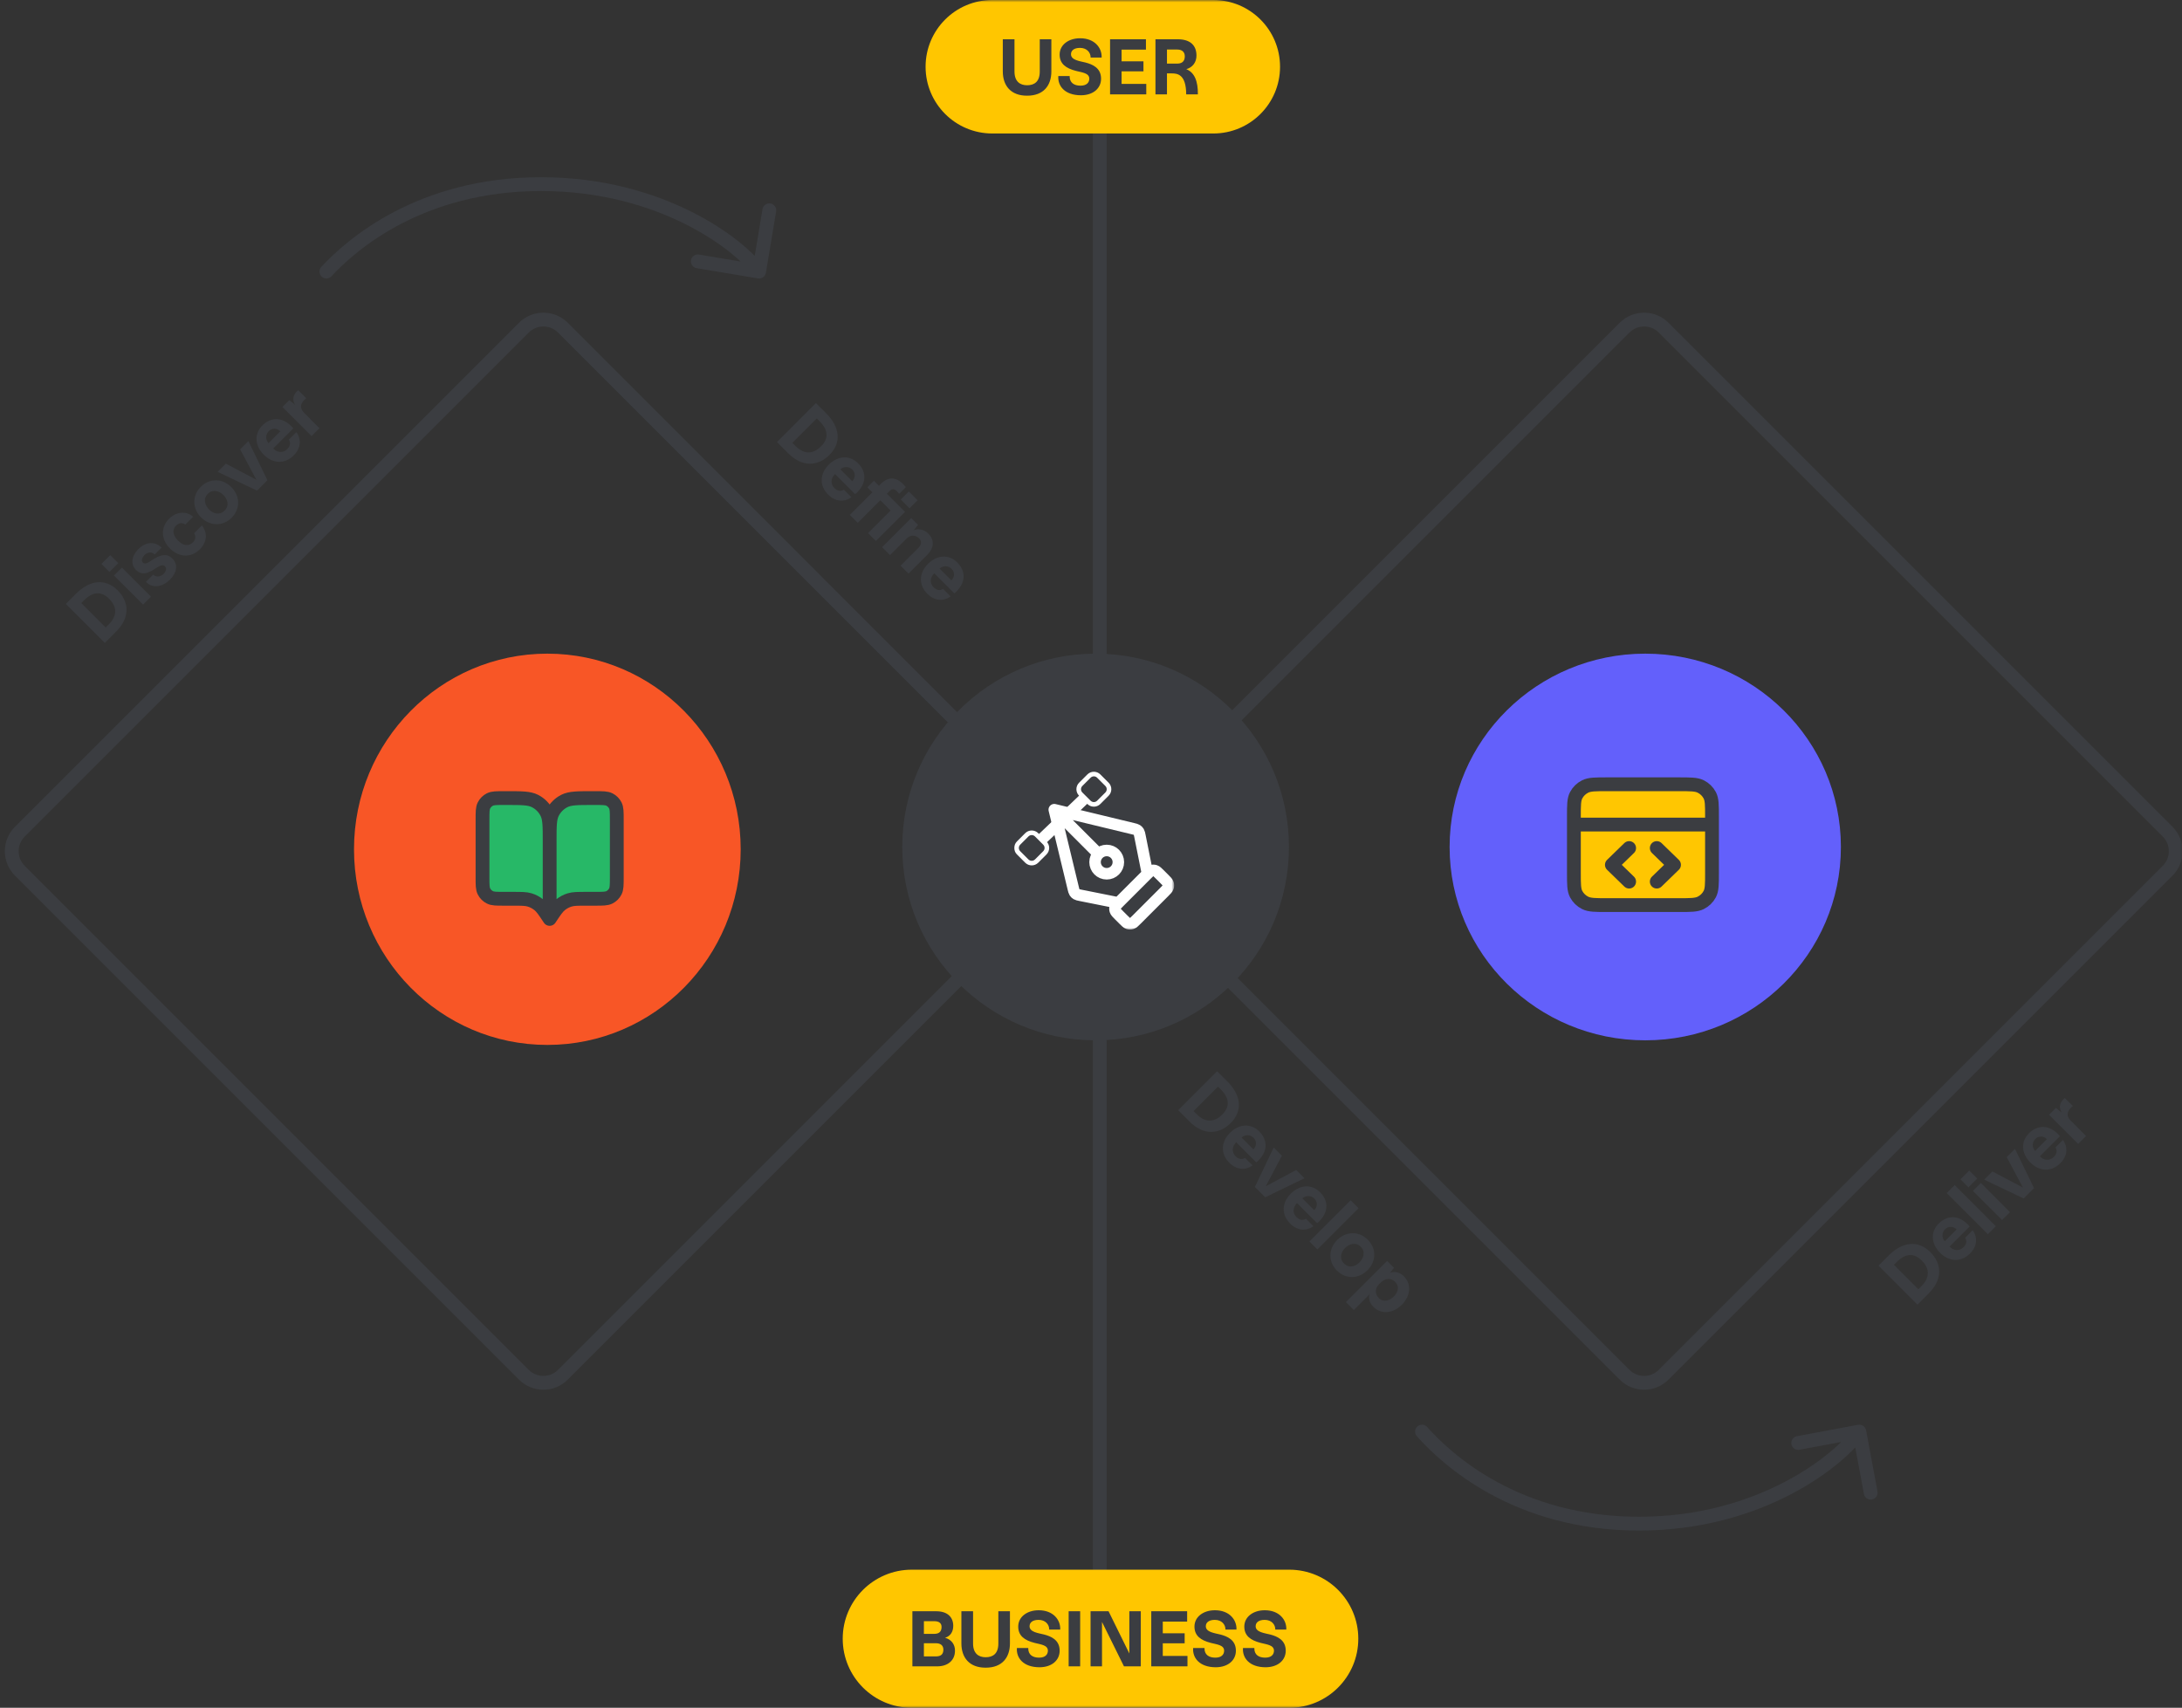 <svg width="474" height="371" viewBox="0 0 474 371" fill="none" xmlns="http://www.w3.org/2000/svg">
<rect x="0" y="0" width="474" height="371" fill="#333333" stroke="none"/>
<g clip-path="url(#clip0_609_218)">
<mask id="mask0_609_218" style="mask-type:luminance" maskUnits="userSpaceOnUse" x="0" y="0" width="474" height="371">
<path d="M474 0H0V371H474V0Z" fill="white"/>
</mask>
<g mask="url(#mask0_609_218)">
<path d="M231.769 180.672L122.282 71.184C119.939 68.841 116.14 68.841 113.796 71.184L4.309 180.672C1.966 183.015 1.966 186.814 4.309 189.157L113.796 298.645C116.14 300.988 119.939 300.988 122.282 298.645L231.769 189.157C234.113 186.814 234.113 183.015 231.769 180.672Z" stroke="#3B3D41" stroke-width="3"/>
<path d="M470.882 180.672L361.394 71.184C359.051 68.841 355.252 68.841 352.909 71.184L243.421 180.672C241.078 183.015 241.078 186.814 243.421 189.157L352.909 298.645C355.252 300.988 359.051 300.988 361.394 298.645L470.882 189.157C473.225 186.814 473.225 183.015 470.882 180.672Z" stroke="#3B3D41" stroke-width="3"/>
<path d="M238.901 29V341" stroke="#3B3D41" stroke-width="3" stroke-linecap="round"/>
<path d="M118.901 227C142.097 227 160.901 207.972 160.901 184.5C160.901 161.028 142.097 142 118.901 142C95.705 142 76.901 161.028 76.901 184.5C76.901 207.972 95.705 227 118.901 227Z" fill="#F85626"/>
<path d="M127.921 172.959C128.203 172.961 128.485 172.962 128.767 172.962C129.489 172.962 130.112 172.962 130.625 173.003C131.166 173.046 131.705 173.141 132.223 173.397C132.996 173.78 133.625 174.39 134.019 175.141C134.283 175.644 134.38 176.167 134.425 176.693C134.466 177.191 134.466 177.796 134.466 178.497V190.039C134.466 190.74 134.466 191.345 134.425 191.844C134.38 192.37 134.283 192.893 134.019 193.396C133.625 194.147 132.996 194.757 132.223 195.14C131.705 195.396 131.166 195.491 130.625 195.534C129.709 195.607 128.781 195.595 127.857 195.583C127.514 195.579 127.172 195.575 126.831 195.575C125.031 195.575 124.416 195.588 123.878 195.747C123.361 195.899 122.881 196.149 122.463 196.482C121.834 196.985 121.372 197.699 120.928 198.386C120.799 198.584 120.673 198.78 120.544 198.968C120.372 199.221 120.112 199.416 119.798 199.508C119.22 199.678 118.596 199.461 118.262 198.973C118.132 198.783 118.004 198.586 117.875 198.386C117.431 197.699 116.969 196.985 116.339 196.482C115.922 196.149 115.441 195.899 114.924 195.747C114.386 195.588 113.771 195.575 111.971 195.575C111.63 195.575 111.288 195.579 110.945 195.583C110.021 195.595 109.094 195.607 108.178 195.534C107.636 195.491 107.098 195.396 106.579 195.14C105.806 194.757 105.178 194.147 104.784 193.396C104.52 192.893 104.422 192.37 104.378 191.844C104.336 191.345 104.336 190.741 104.336 190.039V178.498C104.336 177.796 104.336 177.191 104.378 176.693C104.422 176.167 104.52 175.644 104.784 175.141C105.178 174.39 105.806 173.78 106.579 173.397C107.098 173.141 107.636 173.046 108.178 173.003C108.691 172.962 109.313 172.962 110.035 172.962C110.317 172.962 110.599 172.961 110.881 172.959C112.037 172.954 113.195 172.948 114.346 173.039C115.344 173.118 116.221 173.286 117.032 173.687C117.968 174.15 118.777 174.814 119.401 175.622C120.025 174.814 120.834 174.15 121.771 173.687C122.582 173.286 123.459 173.118 124.457 173.039C125.608 172.948 126.766 172.954 127.921 172.959Z" fill="#27B867"/>
<path d="M119.402 199.625L119.256 199.406C118.243 197.887 117.736 197.127 117.067 196.577C116.475 196.09 115.792 195.725 115.058 195.502C114.229 195.25 113.316 195.25 111.49 195.25H109.485C107.852 195.25 107.035 195.25 106.411 194.932C105.862 194.652 105.416 194.206 105.136 193.657C104.818 193.034 104.818 192.217 104.818 190.583V178.042C104.818 176.408 104.818 175.591 105.136 174.968C105.416 174.419 105.862 173.973 106.411 173.693C107.035 173.375 107.852 173.375 109.485 173.375H110.068C113.335 173.375 114.969 173.375 116.217 174.011C117.314 174.57 118.207 175.462 118.766 176.56C119.402 177.808 119.402 179.441 119.402 182.708M119.402 199.625V182.708M119.402 199.625L119.548 199.406C120.561 197.887 121.067 197.127 121.736 196.577C122.329 196.09 123.011 195.725 123.745 195.502C124.574 195.25 125.487 195.25 127.313 195.25H129.318C130.952 195.25 131.769 195.25 132.392 194.932C132.941 194.652 133.387 194.206 133.667 193.657C133.985 193.034 133.985 192.217 133.985 190.583V178.042C133.985 176.408 133.985 175.591 133.667 174.968C133.387 174.419 132.941 173.973 132.392 173.693C131.769 173.375 130.952 173.375 129.318 173.375H128.735C125.468 173.375 123.835 173.375 122.587 174.011C121.489 174.57 120.597 175.462 120.037 176.56C119.402 177.808 119.402 179.441 119.402 182.708" stroke="#3B3D41" stroke-width="3" stroke-linecap="round" stroke-linejoin="round"/>
<path d="M357.401 226C380.873 226 399.901 207.196 399.901 184C399.901 160.804 380.873 142 357.401 142C333.929 142 314.901 160.804 314.901 184C314.901 207.196 333.929 226 357.401 226Z" fill="#6360FB"/>
<path d="M365.901 170H348.901C345.588 170 342.901 172.686 342.901 176V191C342.901 194.314 345.588 197 348.901 197H365.901C369.215 197 371.901 194.314 371.901 191V176C371.901 172.686 369.215 170 365.901 170Z" fill="#FFC601"/>
<path d="M371.901 179.125H341.901M359.901 191.521L363.651 187.875L359.901 184.229M353.901 184.229L350.151 187.875L353.901 191.521M341.901 177.375V189.625C341.901 192.075 341.901 193.3 342.392 194.236C342.823 195.059 343.512 195.729 344.358 196.148C345.321 196.625 346.581 196.625 349.101 196.625H364.701C367.222 196.625 368.482 196.625 369.444 196.148C370.291 195.729 370.979 195.059 371.411 194.236C371.901 193.3 371.901 192.075 371.901 189.625V177.375C371.901 174.925 371.901 173.7 371.411 172.764C370.979 171.941 370.291 171.271 369.444 170.852C368.482 170.375 367.222 170.375 364.701 170.375H349.101C346.581 170.375 345.321 170.375 344.358 170.852C343.512 171.271 342.823 171.941 342.392 172.764C341.901 173.7 341.901 174.925 341.901 177.375Z" stroke="#3B3D41" stroke-width="3" stroke-linecap="round" stroke-linejoin="round"/>
<path d="M238 226C261.196 226 280 207.196 280 184C280 160.804 261.196 142 238 142C214.804 142 196 160.804 196 184C196 207.196 214.804 226 238 226Z" fill="#3B3D41"/>
<mask id="mask1_609_218" style="mask-type:luminance" maskUnits="userSpaceOnUse" x="220" y="167" width="35" height="35">
<path d="M220.5 167.5H254.5V201.5H220.5V167.5Z" fill="white" stroke="white"/>
</mask>
<g mask="url(#mask1_609_218)">
<path d="M249.273 189.819L247.628 181.593C247.536 181.134 247.49 180.904 247.379 180.717C247.28 180.552 247.145 180.411 246.983 180.306C246.801 180.187 246.573 180.132 246.117 180.022L229.021 175.895M229.021 175.895L233.147 192.992C233.257 193.447 233.312 193.675 233.431 193.858C233.537 194.019 233.677 194.154 233.843 194.253C234.03 194.365 234.259 194.411 234.719 194.503L242.944 196.148M229.021 175.895L238.623 185.497M246.908 199.779L252.904 193.782C253.406 193.281 253.656 193.03 253.75 192.741C253.833 192.487 253.833 192.213 253.75 191.959C253.656 191.67 253.406 191.419 252.904 190.918L251.971 189.985C251.47 189.484 251.219 189.233 250.93 189.139C250.676 189.056 250.402 189.056 250.148 189.139C249.859 189.233 249.608 189.484 249.107 189.985L243.111 195.981C242.609 196.483 242.359 196.733 242.265 197.022C242.182 197.276 242.182 197.55 242.265 197.805C242.359 198.094 242.609 198.344 243.111 198.846L244.044 199.779C244.545 200.28 244.796 200.531 245.085 200.625C245.339 200.707 245.613 200.707 245.867 200.625C246.156 200.531 246.407 200.28 246.908 199.779ZM242.944 187.287C242.944 188.685 241.811 189.819 240.413 189.819C239.015 189.819 237.881 188.685 237.881 187.287C237.881 185.889 239.015 184.755 240.413 184.755C241.811 184.755 242.944 185.889 242.944 187.287Z" stroke="white" stroke-width="2.5" stroke-linecap="round" stroke-linejoin="round"/>
<path d="M225.5 183.086L236.5 172.586" stroke="white" stroke-width="2.5" stroke-linecap="round" stroke-linejoin="round"/>
<path d="M234.768 170.389L236.561 168.596C237.146 168.01 238.096 168.01 238.682 168.596L240.475 170.389C241.061 170.974 241.061 171.924 240.475 172.51L238.682 174.303C238.096 174.889 237.146 174.889 236.561 174.303L234.768 172.51C234.182 171.924 234.182 170.974 234.768 170.389Z" fill="#3B3D41" stroke="white"/>
<path d="M221.268 183.146L223.061 181.353C223.646 180.768 224.596 180.768 225.182 181.353L226.975 183.146C227.561 183.732 227.561 184.682 226.975 185.268L225.182 187.061C224.596 187.646 223.646 187.646 223.061 187.061L221.268 185.268C220.682 184.682 220.682 183.732 221.268 183.146Z" fill="#3B3D41" stroke="white"/>
</g>
<path d="M280.066 341H198.066C189.782 341 183.066 347.716 183.066 356C183.066 364.284 189.782 371 198.066 371H280.066C288.351 371 295.066 364.284 295.066 356C295.066 347.716 288.351 341 280.066 341Z" fill="#FFC600"/>
<path d="M263.566 0H215.566C207.558 0 201.066 6.492 201.066 14.5C201.066 22.508 207.558 29 215.566 29H263.566C271.575 29 278.066 22.508 278.066 14.5C278.066 6.492 271.575 0 263.566 0Z" fill="#FFC600"/>
<path d="M228.389 8.529V15.513C228.389 18.555 226.715 20.787 223.133 20.787C219.533 20.805 217.841 18.555 217.841 15.513V8.529H220.379V15.531C220.379 17.691 221.567 18.519 223.115 18.519C224.681 18.519 225.869 17.763 225.869 15.531V8.529H228.389ZM234.831 20.697C231.249 20.697 229.737 18.627 229.899 16.521H232.365C232.329 17.979 233.337 18.609 234.723 18.609C236.091 18.609 236.631 17.889 236.631 17.097C236.631 15.873 235.083 15.747 233.751 15.405C231.555 14.847 230.187 13.857 230.187 11.859C230.187 9.699 232.185 8.295 234.651 8.313C237.765 8.313 239.403 10.383 239.313 12.507H236.919C236.937 11.409 236.091 10.401 234.615 10.401C233.283 10.401 232.653 10.995 232.653 11.787C232.653 13.083 234.615 13.281 235.821 13.587C237.243 13.965 239.187 14.703 239.187 17.097C239.187 19.149 237.531 20.679 234.831 20.697ZM241.141 8.529H248.935V10.779H243.643V13.317H248.395V15.495H243.643V18.231H249.007V20.499H241.141V8.529ZM251.002 20.499V8.529H255.826C258.652 8.529 259.912 9.933 259.912 12.075C259.912 13.515 259.084 14.649 257.698 15.027C259.48 15.729 260.254 17.637 260.218 20.499H257.68C257.662 16.179 255.808 15.945 254.548 15.945H253.504V20.499H251.002ZM253.504 13.821H255.718C257.122 13.821 257.374 12.939 257.374 12.219C257.374 11.391 256.87 10.761 255.736 10.761H253.504V13.821Z" fill="#3B3D41"/>
<path d="M198.2 350.029H203.366C205.886 350.029 207.074 351.361 207.074 353.197C207.074 354.403 206.534 355.411 205.31 355.789C206.696 356.185 207.452 357.247 207.452 358.561C207.47 360.757 205.832 361.999 203.6 361.999H198.2V350.029ZM200.702 352.189V354.943H202.952C204.266 354.943 204.536 354.169 204.536 353.431C204.536 352.657 204.032 352.189 202.97 352.189H200.702ZM200.702 356.977V359.839H203.33C204.626 359.839 204.932 359.137 204.932 358.345C204.914 357.445 204.32 356.977 203.294 356.977H200.702ZM219.392 350.029V357.013C219.392 360.055 217.718 362.287 214.136 362.287C210.536 362.305 208.844 360.055 208.844 357.013V350.029H211.382V357.031C211.382 359.191 212.57 360.019 214.118 360.019C215.684 360.019 216.872 359.263 216.872 357.031V350.029H219.392ZM225.834 362.197C222.252 362.197 220.74 360.127 220.902 358.021H223.368C223.332 359.479 224.34 360.109 225.726 360.109C227.094 360.109 227.634 359.389 227.634 358.597C227.634 357.373 226.086 357.247 224.754 356.905C222.558 356.347 221.19 355.357 221.19 353.359C221.19 351.199 223.188 349.795 225.654 349.813C228.768 349.813 230.406 351.883 230.316 354.007H227.922C227.94 352.909 227.094 351.901 225.618 351.901C224.286 351.901 223.656 352.495 223.656 353.287C223.656 354.583 225.618 354.781 226.824 355.087C228.246 355.465 230.19 356.203 230.19 358.597C230.19 360.649 228.534 362.179 225.834 362.197ZM232.144 361.999V350.029H234.646V361.999H232.144ZM236.907 361.999V350.029H240.813L245.331 359.209V350.029H247.815V361.999H244.161L239.391 352.351V361.999H236.907ZM250.091 350.029H257.885V352.279H252.593V354.817H257.345V356.995H252.593V359.731H257.957V361.999H250.091V350.029ZM264.119 362.197C260.537 362.197 259.025 360.127 259.187 358.021H261.653C261.617 359.479 262.625 360.109 264.011 360.109C265.379 360.109 265.919 359.389 265.919 358.597C265.919 357.373 264.371 357.247 263.039 356.905C260.843 356.347 259.475 355.357 259.475 353.359C259.475 351.199 261.473 349.795 263.939 349.813C267.053 349.813 268.691 351.883 268.601 354.007H266.207C266.225 352.909 265.379 351.901 263.903 351.901C262.571 351.901 261.941 352.495 261.941 353.287C261.941 354.583 263.903 354.781 265.109 355.087C266.531 355.465 268.475 356.203 268.475 358.597C268.475 360.649 266.819 362.179 264.119 362.197ZM274.947 362.197C271.365 362.197 269.853 360.127 270.015 358.021H272.481C272.445 359.479 273.453 360.109 274.839 360.109C276.207 360.109 276.747 359.389 276.747 358.597C276.747 357.373 275.199 357.247 273.867 356.905C271.671 356.347 270.303 355.357 270.303 353.359C270.303 351.199 272.301 349.795 274.767 349.813C277.881 349.813 279.519 351.883 279.429 354.007H277.035C277.053 352.909 276.207 351.901 274.731 351.901C273.399 351.901 272.769 352.495 272.769 353.287C272.769 354.583 274.731 354.781 275.937 355.087C277.359 355.465 279.303 356.203 279.303 358.597C279.303 360.649 277.647 362.179 274.947 362.197Z" fill="#3B3D41"/>
<path d="M16.445 129.059C19.538 125.89 22.962 125.648 25.558 128.245C28.053 130.74 28.358 134.176 25.1 137.333L22.771 139.662L14.307 131.198L16.445 129.059ZM18.214 130.447L17.654 131.007L22.962 136.314L23.547 135.729C25.787 133.54 25.176 131.554 23.725 130.103C22.211 128.563 20.34 128.296 18.214 130.447ZM23.943 120.594L25.686 122.338L23.777 124.247L22.034 122.503L23.943 120.594ZM26.476 123.305L32.801 129.631L31.083 131.349L24.757 125.024L26.476 123.305ZM36.979 125.861C35.057 127.783 32.88 127.719 31.709 126.396L33.275 124.83C34 125.505 34.942 125.275 35.553 124.665C36.088 124.13 36.266 123.443 35.808 123.01C35.388 122.615 34.866 122.781 33.771 123.494C32.015 124.69 30.704 124.983 29.546 123.825C28.349 122.628 28.527 120.821 30.055 119.293C31.875 117.473 33.899 117.741 35.095 118.962L33.606 120.452C32.779 119.599 31.773 120.197 31.378 120.592C30.984 120.986 30.564 121.737 31.035 122.208C31.518 122.692 32.193 122.221 32.919 121.75C35.006 120.35 36.317 120.21 37.475 121.368C38.71 122.603 38.43 124.41 36.979 125.861ZM43.398 119.34C41.336 121.376 38.727 120.956 36.932 119.162C35.125 117.354 34.705 114.72 36.741 112.683C38.18 111.245 40.382 110.85 41.947 112.263L40.267 113.943C39.312 113.32 38.612 113.816 38.231 114.198C37.518 114.91 37.327 116.094 38.676 117.443C40.076 118.843 41.247 118.487 41.909 117.825C42.291 117.443 42.711 116.743 42.176 115.827L43.856 114.147C45.193 115.814 44.913 117.851 43.398 119.34ZM50.326 112.463C48.353 114.436 45.54 114.271 43.669 112.4C41.772 110.503 41.696 107.678 43.605 105.768C45.565 103.808 48.353 103.923 50.249 105.819C52.12 107.69 52.298 110.49 50.326 112.463ZM48.785 110.923C49.893 109.816 49.422 108.428 48.569 107.576C47.678 106.685 46.24 106.188 45.145 107.283C44.038 108.39 44.547 109.816 45.438 110.707C46.304 111.572 47.704 112.005 48.785 110.923ZM53.96 95.821L58.096 104.336L55.843 106.589L47.278 102.503L49.059 100.721L55.691 104.222L52.165 97.616L53.96 95.821ZM57.037 92.387C58.412 91.013 60.856 90.147 63.337 92.629L63.719 93.062L59.354 97.428C60.245 98.37 61.517 98.446 62.396 97.568C62.854 97.109 63.287 96.371 62.752 95.506L64.381 93.877C65.501 95.455 65.374 97.364 63.821 98.917C61.746 100.991 59.15 100.635 57.304 98.79C55.383 96.868 55.115 94.284 57.037 92.387ZM58.399 93.647C57.648 94.398 57.648 95.493 58.323 96.269L60.894 93.698C60.143 92.948 59.074 92.973 58.399 93.647ZM64.786 84.766L66.53 86.509C65.525 87.337 64.761 88.38 66.123 89.742L69.406 93.026L67.688 94.744L61.362 88.418L62.852 86.929L64.124 87.948C63.412 86.828 63.615 85.733 64.786 84.766Z" fill="#3B3D41"/>
<path d="M179.384 89.701C182.553 92.794 182.795 96.218 180.199 98.814C177.704 101.308 174.267 101.614 171.111 98.356L168.782 96.027L177.246 87.562L179.384 89.701ZM177.997 91.47L177.437 90.91L172.129 96.218L172.715 96.803C174.904 99.043 176.889 98.432 178.34 96.981C179.88 95.467 180.148 93.596 177.997 91.47ZM186.436 100.673C187.811 102.048 188.676 104.491 186.195 106.973L185.762 107.355L181.396 102.989C180.454 103.88 180.378 105.153 181.256 106.031C181.714 106.49 182.453 106.922 183.318 106.388L184.947 108.017C183.369 109.137 181.46 109.01 179.907 107.457C177.832 105.382 178.189 102.786 180.034 100.94C181.956 99.019 184.54 98.751 186.436 100.673ZM185.176 102.035C184.425 101.284 183.331 101.284 182.554 101.959L185.125 104.53C185.876 103.779 185.851 102.709 185.176 102.035ZM196.604 111.197L190.278 117.523L188.56 115.804L193.46 110.904L191.233 108.677L186.332 113.577L184.614 111.859L189.514 106.958L188.42 105.864L189.845 104.438L190.94 105.533L191.385 105.087C193.104 103.369 194.898 103.636 196.527 105.546L196.782 105.826L195.344 107.264L194.949 106.844C194.287 106.131 193.816 106.093 193.155 106.755L192.658 107.251L196.604 111.197ZM197.418 106.767L199.328 108.677L197.584 110.42L195.675 108.511L197.418 106.767ZM191.624 118.869L197.95 112.543L199.427 114.02L198.446 115.229C199.465 114.694 200.814 115.076 201.616 115.878C203.118 117.38 202.889 119.085 201.361 120.613L197.365 124.609L195.646 122.891L199.477 119.06C200.267 118.271 200.228 117.52 199.656 116.947C199.07 116.361 197.937 115.992 196.932 116.998L193.343 120.587L191.624 118.869ZM207.989 122.226C209.364 123.601 210.229 126.044 207.747 128.526L207.315 128.908L202.949 124.542C202.007 125.433 201.931 126.706 202.809 127.584C203.267 128.043 204.005 128.475 204.871 127.941L206.5 129.57C204.922 130.69 203.013 130.563 201.46 129.01C199.385 126.935 199.742 124.339 201.587 122.493C203.509 120.571 206.093 120.304 207.989 122.226ZM206.729 123.588C205.978 122.837 204.884 122.837 204.107 123.511L206.678 126.083C207.429 125.332 207.404 124.262 206.729 123.588Z" fill="#3B3D41"/>
<path d="M266.538 234.857C269.707 237.95 269.949 241.374 267.352 243.97C264.857 246.465 261.421 246.77 258.264 243.512L255.935 241.183L264.399 232.719L266.538 234.857ZM265.15 236.626L264.59 236.066L259.283 241.374L259.868 241.959C262.057 244.199 264.043 243.588 265.494 242.137C267.034 240.623 267.301 238.752 265.15 236.626ZM273.59 245.83C274.965 247.204 275.83 249.648 273.348 252.13L272.915 252.512L268.55 248.146C267.608 249.037 267.531 250.31 268.41 251.188C268.868 251.646 269.606 252.079 270.472 251.544L272.101 253.174C270.523 254.294 268.613 254.166 267.061 252.614C264.986 250.539 265.342 247.942 267.188 246.097C269.11 244.175 271.693 243.908 273.59 245.83ZM272.33 247.191C271.579 246.44 270.484 246.44 269.708 247.115L272.279 249.686C273.03 248.935 273.004 247.866 272.33 247.191ZM283.369 255.965L274.854 260.101L272.601 257.848L276.687 249.283L278.469 251.065L274.968 257.696L281.574 254.17L283.369 255.965ZM286.803 259.042C288.177 260.417 289.043 262.861 286.561 265.343L286.128 265.724L281.762 261.359C280.82 262.25 280.744 263.522 281.622 264.401C282.081 264.859 282.819 265.292 283.684 264.757L285.313 266.386C283.735 267.506 281.826 267.379 280.273 265.826C278.199 263.752 278.555 261.155 280.4 259.31C282.322 257.388 284.906 257.12 286.803 259.042ZM285.543 260.404C284.792 259.653 283.697 259.653 282.921 260.328L285.492 262.899C286.243 262.148 286.217 261.079 285.543 260.404ZM295.124 262.477L286.177 271.424L284.446 269.693L293.393 260.746L295.124 262.477ZM290.418 276.021C288.445 274.049 288.61 271.236 290.481 269.365C292.378 267.468 295.203 267.392 297.112 269.301C299.073 271.261 298.958 274.049 297.062 275.945C295.191 277.816 292.39 277.994 290.418 276.021ZM291.958 274.481C293.065 275.589 294.452 275.118 295.305 274.265C296.196 273.374 296.692 271.936 295.598 270.841C294.49 269.734 293.065 270.243 292.174 271.134C291.308 271.999 290.876 273.4 291.958 274.481ZM294.095 284.586L292.377 282.868L301.324 273.92L302.826 275.422L301.922 276.555C302.737 276.122 304.023 276.313 304.926 277.217C306.899 279.19 306.186 281.786 304.494 283.479C302.864 285.108 300.255 285.808 298.308 283.861C297.34 282.893 297.239 281.672 297.582 281.099L294.095 284.586ZM299.504 281.977C300.561 283.033 301.948 282.486 302.737 281.697C303.603 280.832 304.163 279.559 303.043 278.439C302.101 277.497 300.815 277.739 299.95 278.604L299.555 278.999C298.588 279.966 298.741 281.213 299.504 281.977Z" fill="#3B3D41"/>
<path d="M410.21 272.82C413.303 269.65 416.727 269.408 419.323 272.005C421.818 274.5 422.123 277.936 418.865 281.093L416.536 283.422L408.072 274.958L410.21 272.82ZM411.979 274.207L411.419 274.767L416.727 280.074L417.312 279.489C419.552 277.3 418.941 275.314 417.49 273.863C415.976 272.323 414.105 272.056 411.979 274.207ZM421.183 265.767C422.557 264.393 425.001 263.527 427.483 266.009L427.865 266.442L423.499 270.807C424.39 271.749 425.663 271.826 426.541 270.947C426.999 270.489 427.432 269.751 426.897 268.886L428.527 267.256C429.647 268.835 429.519 270.744 427.967 272.297C425.892 274.371 423.295 274.015 421.45 272.169C419.528 270.247 419.261 267.664 421.183 265.767ZM422.544 267.027C421.793 267.778 421.793 268.873 422.468 269.649L425.039 267.078C424.288 266.327 423.219 266.353 422.544 267.027ZM424.617 257.445L433.565 266.393L431.834 268.124L422.886 259.176L424.617 257.445ZM427.776 254.286L429.52 256.03L427.61 257.939L425.867 256.196L427.776 254.286ZM430.309 256.997L436.634 263.323L434.916 265.042L428.59 258.716L430.309 256.997ZM437.719 249.587L441.856 258.102L439.603 260.355L431.037 256.269L432.819 254.487L439.45 257.988L435.924 251.382L437.719 249.587ZM440.796 246.153C442.171 244.779 444.615 243.913 447.097 246.395L447.479 246.828L443.113 251.194C444.004 252.135 445.277 252.212 446.155 251.334C446.613 250.875 447.046 250.137 446.511 249.272L448.14 247.642C449.261 249.221 449.133 251.13 447.58 252.683C445.506 254.757 442.909 254.401 441.064 252.555C439.142 250.633 438.875 248.05 440.796 246.153ZM442.158 247.413C441.407 248.164 441.407 249.259 442.082 250.035L444.653 247.464C443.902 246.713 442.833 246.739 442.158 247.413ZM448.546 238.531L450.289 240.275C449.284 241.102 448.52 242.146 449.882 243.508L453.166 246.792L451.448 248.51L445.122 242.184L446.611 240.695L447.884 241.713C447.171 240.593 447.375 239.499 448.546 238.531Z" fill="#3B3D41"/>
<path d="M69.8 57.982C69.238 58.59 69.275 59.539 69.883 60.101C70.491 60.664 71.441 60.627 72.003 60.018L69.8 57.982ZM164.655 60.48C165.472 60.616 166.245 60.064 166.381 59.246L168.6 45.93C168.736 45.113 168.184 44.34 167.367 44.204C166.55 44.068 165.777 44.62 165.641 45.437L163.668 57.274L151.831 55.302C151.014 55.166 150.241 55.718 150.105 56.535C149.969 57.352 150.521 58.125 151.338 58.261L164.655 60.48ZM72.003 60.018C77.133 54.469 91.775 41.5 117.537 41.5V38.5C90.659 38.5 75.275 52.06 69.8 57.982L72.003 60.018ZM117.537 41.5C130.44 41.5 141.028 44.751 148.88 48.69C156.771 52.649 161.813 57.258 163.681 59.872L166.122 58.128C163.892 55.006 158.412 50.115 150.225 46.008C141.999 41.882 130.954 38.5 117.537 38.5V41.5Z" fill="#3B3D41"/>
<path d="M307.781 311.996C307.231 311.376 307.287 310.428 307.907 309.878C308.526 309.328 309.474 309.385 310.024 310.004L307.781 311.996ZM403.628 309.525C404.442 309.374 405.225 309.911 405.377 310.725L407.85 323.997C408.002 324.811 407.465 325.594 406.65 325.746C405.836 325.898 405.053 325.361 404.901 324.546L402.703 312.749L390.906 314.948C390.091 315.099 389.308 314.562 389.156 313.748C389.004 312.933 389.542 312.15 390.356 311.998L403.628 309.525ZM310.024 310.004C315.219 315.858 330.017 329.5 356.034 329.5V332.5C328.852 332.5 313.303 318.218 307.781 311.996L310.024 310.004ZM356.034 329.5C369.066 329.5 379.761 326.081 387.696 321.935C395.668 317.769 400.77 312.915 402.665 310.152L405.139 311.848C402.894 315.123 397.362 320.269 389.085 324.594C380.771 328.938 369.602 332.5 356.034 332.5V329.5Z" fill="#3B3D41"/>
</g>
</g>
<defs>
<clipPath id="clip0_609_218">
<rect width="474" height="371" fill="white"/>
</clipPath>
</defs>
</svg>
